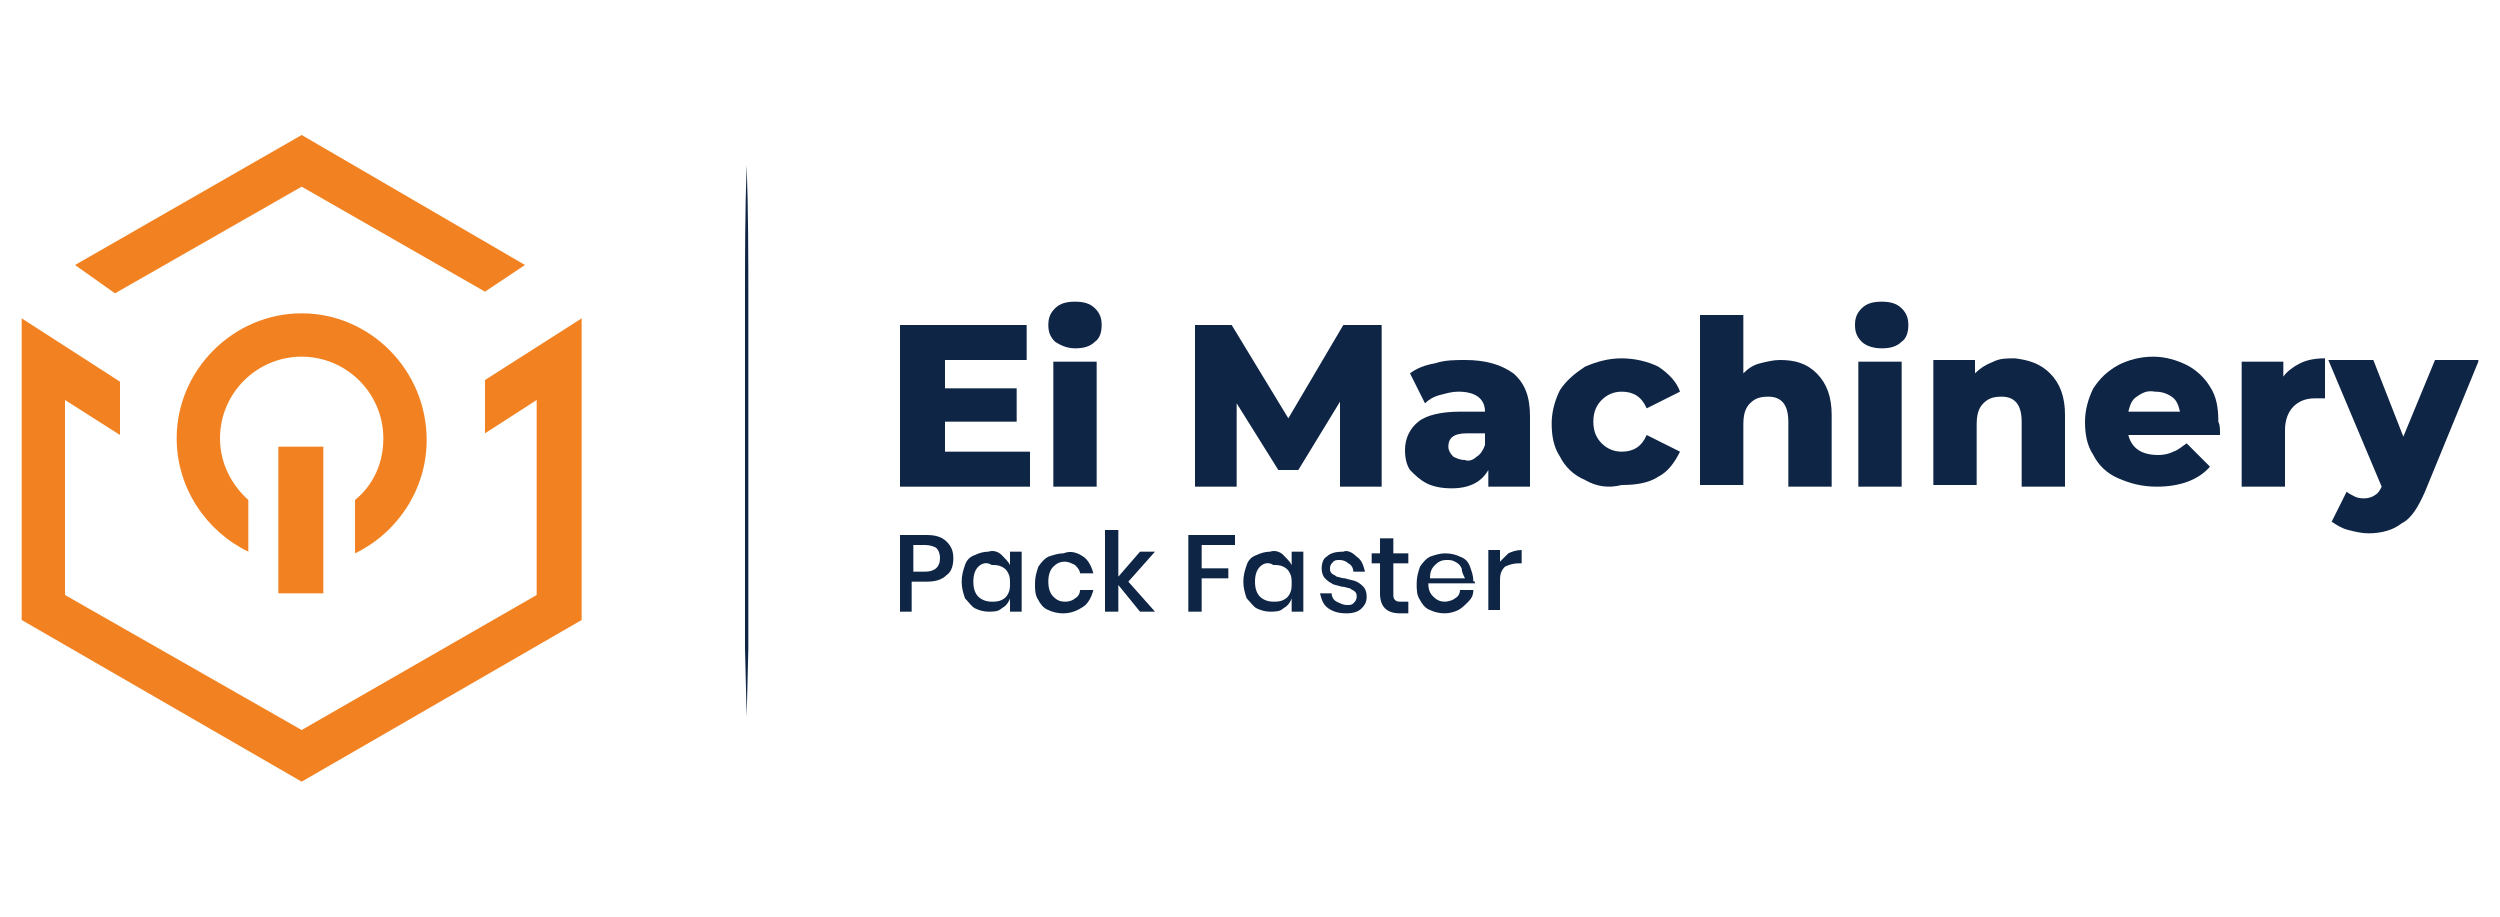 <?xml version="1.0" encoding="utf-8"?>
<!-- Generator: Adobe Illustrator 23.0.5, SVG Export Plug-In . SVG Version: 6.00 Build 0)  -->
<svg version="1.1" baseProfile="tiny" id="Layer_1" xmlns="http://www.w3.org/2000/svg" xmlns:xlink="http://www.w3.org/1999/xlink"
	 width="150px" height="55px" x="0px" y="0px" viewBox="0 0 150 55" xml:space="preserve">
<g>
	<g>
		<polygon fill="#F28221" points="31.5,15.9 29.1,17.5 18.1,11.2 6.9,17.6 4.5,15.9 18.1,8.1 		"/>
		<polygon fill="#F28221" points="34.9,19.1 34.9,37.2 18.1,46.9 1.3,37.2 1.3,19.1 7.2,22.9 7.2,26.1 3.9,24 3.9,35.7 18.1,43.8 
			32.2,35.7 32.2,24 29.1,26 29.1,22.8 		"/>
		<path fill="#F28221" d="M18.1,18.8c-4.1,0-7.5,3.4-7.5,7.5c0,3,1.8,5.6,4.3,6.8V30c-1-0.9-1.7-2.2-1.7-3.7c0-2.7,2.2-4.9,4.9-4.9
			c2.7,0,4.9,2.2,4.9,4.9c0,1.5-0.6,2.8-1.7,3.7v3.2c2.5-1.2,4.3-3.8,4.3-6.8C25.6,22.2,22.2,18.8,18.1,18.8"/>
		<rect x="16.7" y="26.8" fill="#F28221" width="2.7" height="8.8"/>
	</g>
	<path fill="#0E2545" d="M44.8,9.9c0.1,2.8,0.1,5.5,0.1,8.3l0,8.3l0,8.3l0,4.1L44.8,43l-0.1-4.1l0-4.1l0-8.3l0-8.3
		C44.7,15.4,44.7,12.7,44.8,9.9"/>
	<polygon fill="#0E2545" points="61.8,27.1 61.8,29.2 54,29.2 54,19.5 61.6,19.5 61.6,21.6 56.7,21.6 56.7,23.3 61,23.3 61,25.3 
		56.7,25.3 56.7,27.1 	"/>
	<path fill="#0E2545" d="M63.3,20.5c-0.3-0.3-0.4-0.6-0.4-1c0-0.4,0.1-0.7,0.4-1c0.3-0.3,0.7-0.4,1.2-0.4c0.5,0,0.9,0.1,1.2,0.4
		c0.3,0.3,0.4,0.6,0.4,1c0,0.4-0.1,0.8-0.4,1c-0.3,0.3-0.7,0.4-1.2,0.4C64,20.9,63.6,20.7,63.3,20.5 M63.2,21.7h2.6v7.5h-2.6V21.7z"
		/>
	<polygon fill="#0E2545" points="80.4,29.2 80.4,24.1 77.9,28.2 76.7,28.2 74.2,24.2 74.2,29.2 71.7,29.2 71.7,19.5 73.9,19.5 
		77.3,25.1 80.6,19.5 82.9,19.5 82.9,29.2 	"/>
	<path fill="#0E2545" d="M90.8,22.4c0.7,0.6,1,1.4,1,2.6v4.2h-2.5v-1c-0.4,0.7-1.1,1.1-2.2,1.1c-0.6,0-1.1-0.1-1.5-0.3
		c-0.4-0.2-0.7-0.5-1-0.8c-0.2-0.3-0.3-0.7-0.3-1.2c0-0.7,0.3-1.3,0.8-1.7c0.5-0.4,1.4-0.6,2.5-0.6h1.5c0-0.8-0.6-1.2-1.6-1.2
		c-0.4,0-0.7,0.1-1.1,0.2c-0.4,0.1-0.7,0.3-0.9,0.5l-0.9-1.8c0.4-0.3,0.9-0.5,1.5-0.6c0.6-0.2,1.2-0.2,1.8-0.2
		C89.2,21.6,90.1,21.9,90.8,22.4 M88.6,27.4c0.2-0.1,0.4-0.4,0.5-0.7v-0.7H88c-0.8,0-1.1,0.3-1.1,0.8c0,0.2,0.1,0.4,0.3,0.6
		c0.2,0.1,0.4,0.2,0.7,0.2C88.1,27.7,88.4,27.6,88.6,27.4"/>
	<path fill="#0E2545" d="M95.1,28.8c-0.7-0.3-1.2-0.8-1.5-1.4c-0.4-0.6-0.5-1.3-0.5-2s0.2-1.4,0.5-2c0.4-0.6,0.9-1,1.5-1.4
		c0.7-0.3,1.4-0.5,2.2-0.5c0.8,0,1.6,0.2,2.2,0.5c0.6,0.4,1.1,0.9,1.3,1.5l-2,1c-0.3-0.7-0.8-1-1.5-1c-0.5,0-0.9,0.2-1.2,0.5
		c-0.3,0.3-0.5,0.7-0.5,1.3c0,0.6,0.2,1,0.5,1.3c0.3,0.3,0.7,0.5,1.2,0.5c0.7,0,1.2-0.3,1.5-1l2,1c-0.3,0.6-0.7,1.2-1.3,1.5
		c-0.6,0.4-1.4,0.5-2.2,0.5C96.5,29.3,95.8,29.2,95.1,28.8"/>
	<path fill="#0E2545" d="M109,22.4c0.6,0.6,0.9,1.4,0.9,2.5v4.3h-2.6v-3.9c0-1-0.4-1.5-1.2-1.5c-0.5,0-0.8,0.1-1.1,0.4
		c-0.3,0.3-0.4,0.7-0.4,1.3v3.6h-2.6V18.9h2.6v3.5c0.3-0.3,0.6-0.5,1-0.6c0.4-0.1,0.8-0.2,1.2-0.2C107.7,21.6,108.4,21.8,109,22.4"
		/>
	<path fill="#0E2545" d="M111.7,20.5c-0.3-0.3-0.4-0.6-0.4-1c0-0.4,0.1-0.7,0.4-1c0.3-0.3,0.7-0.4,1.2-0.4c0.5,0,0.9,0.1,1.2,0.4
		c0.3,0.3,0.4,0.6,0.4,1c0,0.4-0.1,0.8-0.4,1c-0.3,0.3-0.7,0.4-1.2,0.4C112.3,20.9,111.9,20.7,111.7,20.5 M111.5,21.7h2.6v7.5h-2.6
		V21.7z"/>
	<path fill="#0E2545" d="M123,22.4c0.6,0.6,0.9,1.4,0.9,2.5v4.3h-2.6v-3.9c0-1-0.4-1.5-1.2-1.5c-0.5,0-0.8,0.1-1.1,0.4
		c-0.3,0.3-0.4,0.7-0.4,1.3v3.6h-2.6v-7.5h2.5v0.8c0.3-0.3,0.6-0.5,1.1-0.7c0.4-0.2,0.8-0.2,1.3-0.2C121.7,21.6,122.4,21.8,123,22.4
		"/>
	<path fill="#0E2545" d="M133.2,26.1h-5.5c0.1,0.4,0.3,0.7,0.6,0.9s0.7,0.3,1.2,0.3c0.4,0,0.7-0.1,0.9-0.2c0.3-0.1,0.5-0.3,0.8-0.5
		l1.4,1.4c-0.7,0.8-1.8,1.2-3.2,1.2c-0.9,0-1.6-0.2-2.3-0.5c-0.7-0.3-1.2-0.8-1.5-1.4c-0.4-0.6-0.5-1.3-0.5-2c0-0.7,0.2-1.4,0.5-2
		c0.4-0.6,0.8-1,1.5-1.4c0.6-0.3,1.3-0.5,2.1-0.5c0.7,0,1.4,0.2,2,0.5c0.6,0.3,1.1,0.8,1.4,1.3c0.4,0.6,0.5,1.3,0.5,2.1
		C133.2,25.5,133.2,25.7,133.2,26.1 M128.2,23.8c-0.3,0.2-0.4,0.5-0.5,0.9h3.1c-0.1-0.4-0.2-0.7-0.5-0.9c-0.3-0.2-0.6-0.3-1-0.3
		C128.8,23.4,128.5,23.6,128.2,23.8"/>
	<path fill="#0E2545" d="M138,21.8c0.4-0.2,0.9-0.3,1.5-0.3v2.4c-0.2,0-0.4,0-0.6,0c-0.6,0-1,0.2-1.3,0.5c-0.3,0.3-0.5,0.8-0.5,1.4
		v3.4h-2.6v-7.5h2.5v0.9C137.2,22.3,137.6,22,138,21.8"/>
	<path fill="#0E2545" d="M148.7,21.7l-3.2,7.8c-0.4,0.9-0.8,1.6-1.4,1.9c-0.5,0.4-1.2,0.6-2,0.6c-0.4,0-0.8-0.1-1.2-0.2
		c-0.4-0.1-0.7-0.3-1-0.5l0.9-1.8c0.1,0.1,0.3,0.2,0.5,0.3c0.2,0.1,0.4,0.1,0.6,0.1c0.2,0,0.5-0.1,0.6-0.2c0.2-0.1,0.3-0.3,0.4-0.5
		l-3.2-7.6h2.7l1.8,4.6l1.9-4.6H148.7z"/>
	<path fill="#0E2545" d="M54.7,34.9v1.8H54v-4.6h1.6c0.5,0,0.9,0.1,1.2,0.4c0.3,0.3,0.4,0.6,0.4,1c0,0.4-0.1,0.8-0.4,1
		c-0.3,0.3-0.7,0.4-1.2,0.4H54.7z M56.4,33.5c0-0.3-0.1-0.5-0.2-0.6c-0.1-0.1-0.4-0.2-0.7-0.2h-0.7v1.6h0.7
		C56.1,34.3,56.4,34,56.4,33.5"/>
	<path fill="#0E2545" d="M60.1,33.3c0.2,0.2,0.4,0.4,0.5,0.6v-0.8h0.7v3.6h-0.7v-0.8c-0.1,0.3-0.3,0.5-0.5,0.6
		c-0.2,0.2-0.5,0.2-0.8,0.2c-0.3,0-0.6-0.1-0.8-0.2c-0.2-0.1-0.4-0.4-0.6-0.6c-0.1-0.3-0.2-0.6-0.2-1c0-0.4,0.1-0.7,0.2-1
		c0.1-0.3,0.3-0.5,0.6-0.6c0.2-0.1,0.5-0.2,0.8-0.2C59.6,33,59.9,33.1,60.1,33.3 M58.7,34c-0.2,0.2-0.3,0.5-0.3,0.9
		c0,0.4,0.1,0.7,0.3,0.9c0.2,0.2,0.5,0.3,0.8,0.3c0.2,0,0.4,0,0.6-0.1c0.2-0.1,0.3-0.2,0.4-0.4c0.1-0.2,0.1-0.4,0.1-0.6
		c0-0.2,0-0.4-0.1-0.6c-0.1-0.2-0.2-0.3-0.4-0.4c-0.2-0.1-0.4-0.1-0.6-0.1C59.2,33.7,58.9,33.8,58.7,34"/>
	<path fill="#0E2545" d="M65,33.4c0.3,0.2,0.5,0.6,0.6,1h-0.8c0-0.2-0.2-0.4-0.3-0.5c-0.2-0.1-0.4-0.2-0.6-0.2
		c-0.3,0-0.5,0.1-0.7,0.3c-0.2,0.2-0.3,0.5-0.3,0.9c0,0.4,0.1,0.7,0.3,0.9c0.2,0.2,0.4,0.3,0.7,0.3c0.3,0,0.5-0.1,0.6-0.2
		c0.2-0.1,0.3-0.3,0.3-0.5h0.8c-0.1,0.4-0.3,0.8-0.6,1c-0.3,0.2-0.7,0.4-1.2,0.4c-0.4,0-0.7-0.1-0.9-0.2c-0.3-0.1-0.5-0.4-0.6-0.6
		c-0.2-0.3-0.2-0.6-0.2-1c0-0.4,0.1-0.7,0.2-1c0.2-0.3,0.4-0.5,0.6-0.6c0.3-0.1,0.6-0.2,0.9-0.2C64.3,33,64.7,33.2,65,33.4"/>
	<polygon fill="#0E2545" points="68.4,36.7 67.1,35.1 67.1,36.7 66.3,36.7 66.3,31.8 67.1,31.8 67.1,34.6 68.4,33.1 69.3,33.1 
		67.7,34.9 69.3,36.7 	"/>
	<polygon fill="#0E2545" points="74.1,32.1 74.1,32.7 72.1,32.7 72.1,34.1 73.7,34.1 73.7,34.7 72.1,34.7 72.1,36.7 71.3,36.7 
		71.3,32.1 	"/>
	<path fill="#0E2545" d="M77,33.3c0.2,0.2,0.4,0.4,0.5,0.6v-0.8h0.7v3.6h-0.7v-0.8c-0.1,0.3-0.3,0.5-0.5,0.6
		c-0.2,0.2-0.5,0.2-0.8,0.2c-0.3,0-0.6-0.1-0.8-0.2c-0.2-0.1-0.4-0.4-0.6-0.6c-0.1-0.3-0.2-0.6-0.2-1c0-0.4,0.1-0.7,0.2-1
		c0.1-0.3,0.3-0.5,0.6-0.6c0.2-0.1,0.5-0.2,0.8-0.2C76.5,33,76.8,33.1,77,33.3 M75.6,34c-0.2,0.2-0.3,0.5-0.3,0.9
		c0,0.4,0.1,0.7,0.3,0.9c0.2,0.2,0.5,0.3,0.8,0.3c0.2,0,0.4,0,0.6-0.1c0.2-0.1,0.3-0.2,0.4-0.4c0.1-0.2,0.1-0.4,0.1-0.6
		c0-0.2,0-0.4-0.1-0.6c-0.1-0.2-0.2-0.3-0.4-0.4c-0.2-0.1-0.4-0.1-0.6-0.1C76.1,33.7,75.8,33.8,75.6,34"/>
	<path fill="#0E2545" d="M81.4,33.4c0.3,0.2,0.4,0.5,0.5,0.9h-0.7c0-0.2-0.1-0.4-0.3-0.5c-0.1-0.1-0.3-0.2-0.5-0.2
		c-0.2,0-0.3,0-0.4,0.1c-0.1,0.1-0.2,0.2-0.2,0.4c0,0.1,0,0.2,0.1,0.3c0.1,0.1,0.2,0.1,0.3,0.2c0.1,0,0.3,0.1,0.5,0.1
		c0.3,0.1,0.5,0.1,0.7,0.2c0.2,0.1,0.3,0.2,0.4,0.3c0.1,0.1,0.2,0.3,0.2,0.6c0,0.3-0.1,0.5-0.3,0.7c-0.2,0.2-0.5,0.3-0.9,0.3
		c-0.5,0-0.8-0.1-1.1-0.3c-0.3-0.2-0.4-0.5-0.5-0.9h0.7c0,0.2,0.1,0.4,0.3,0.5c0.2,0.1,0.4,0.2,0.6,0.2c0.2,0,0.3,0,0.4-0.1
		c0.1-0.1,0.2-0.2,0.2-0.4c0-0.1,0-0.2-0.1-0.3c-0.1-0.1-0.2-0.1-0.3-0.2c-0.1,0-0.3-0.1-0.5-0.1c-0.3-0.1-0.5-0.1-0.6-0.2
		c-0.2-0.1-0.3-0.2-0.4-0.3c-0.1-0.1-0.2-0.3-0.2-0.6c0-0.3,0.1-0.6,0.3-0.7c0.2-0.2,0.5-0.3,1-0.3C80.8,33,81.1,33.1,81.4,33.4"/>
	<path fill="#0E2545" d="M84.5,36.1v0.7H84c-0.4,0-0.7-0.1-0.9-0.3c-0.2-0.2-0.3-0.5-0.3-0.9v-1.8h-0.5v-0.6h0.5v-0.9h0.8v0.9h0.9
		v0.6h-0.9v1.8c0,0.2,0,0.3,0.1,0.4c0.1,0.1,0.2,0.1,0.4,0.1H84.5z"/>
	<path fill="#0E2545" d="M88.5,35h-2.8c0,0.4,0.1,0.6,0.3,0.8c0.2,0.2,0.4,0.3,0.7,0.3c0.2,0,0.5-0.1,0.6-0.2
		c0.2-0.1,0.3-0.3,0.3-0.5h0.8c0,0.3-0.1,0.5-0.3,0.7c-0.2,0.2-0.4,0.4-0.6,0.5c-0.2,0.1-0.5,0.2-0.8,0.2c-0.4,0-0.7-0.1-0.9-0.2
		c-0.3-0.1-0.5-0.4-0.6-0.6c-0.2-0.3-0.2-0.6-0.2-1c0-0.4,0.1-0.7,0.2-1c0.2-0.3,0.4-0.5,0.6-0.6c0.3-0.1,0.6-0.2,0.9-0.2
		c0.4,0,0.7,0.1,0.9,0.2c0.3,0.1,0.5,0.3,0.6,0.6c0.1,0.3,0.2,0.5,0.2,0.9C88.5,34.8,88.5,35,88.5,35 M87.7,34.1
		c-0.1-0.2-0.2-0.3-0.4-0.4c-0.2-0.1-0.3-0.1-0.5-0.1c-0.3,0-0.5,0.1-0.7,0.3c-0.2,0.2-0.3,0.4-0.3,0.8h2.1
		C87.8,34.5,87.7,34.3,87.7,34.1"/>
	<path fill="#0E2545" d="M90.5,33.2c0.2-0.1,0.5-0.2,0.8-0.2v0.8h-0.2c-0.3,0-0.6,0.1-0.8,0.2c-0.2,0.2-0.3,0.4-0.3,0.8v1.8h-0.7
		v-3.6H90v0.7C90.1,33.6,90.3,33.4,90.5,33.2"/>
</g>
</svg>
